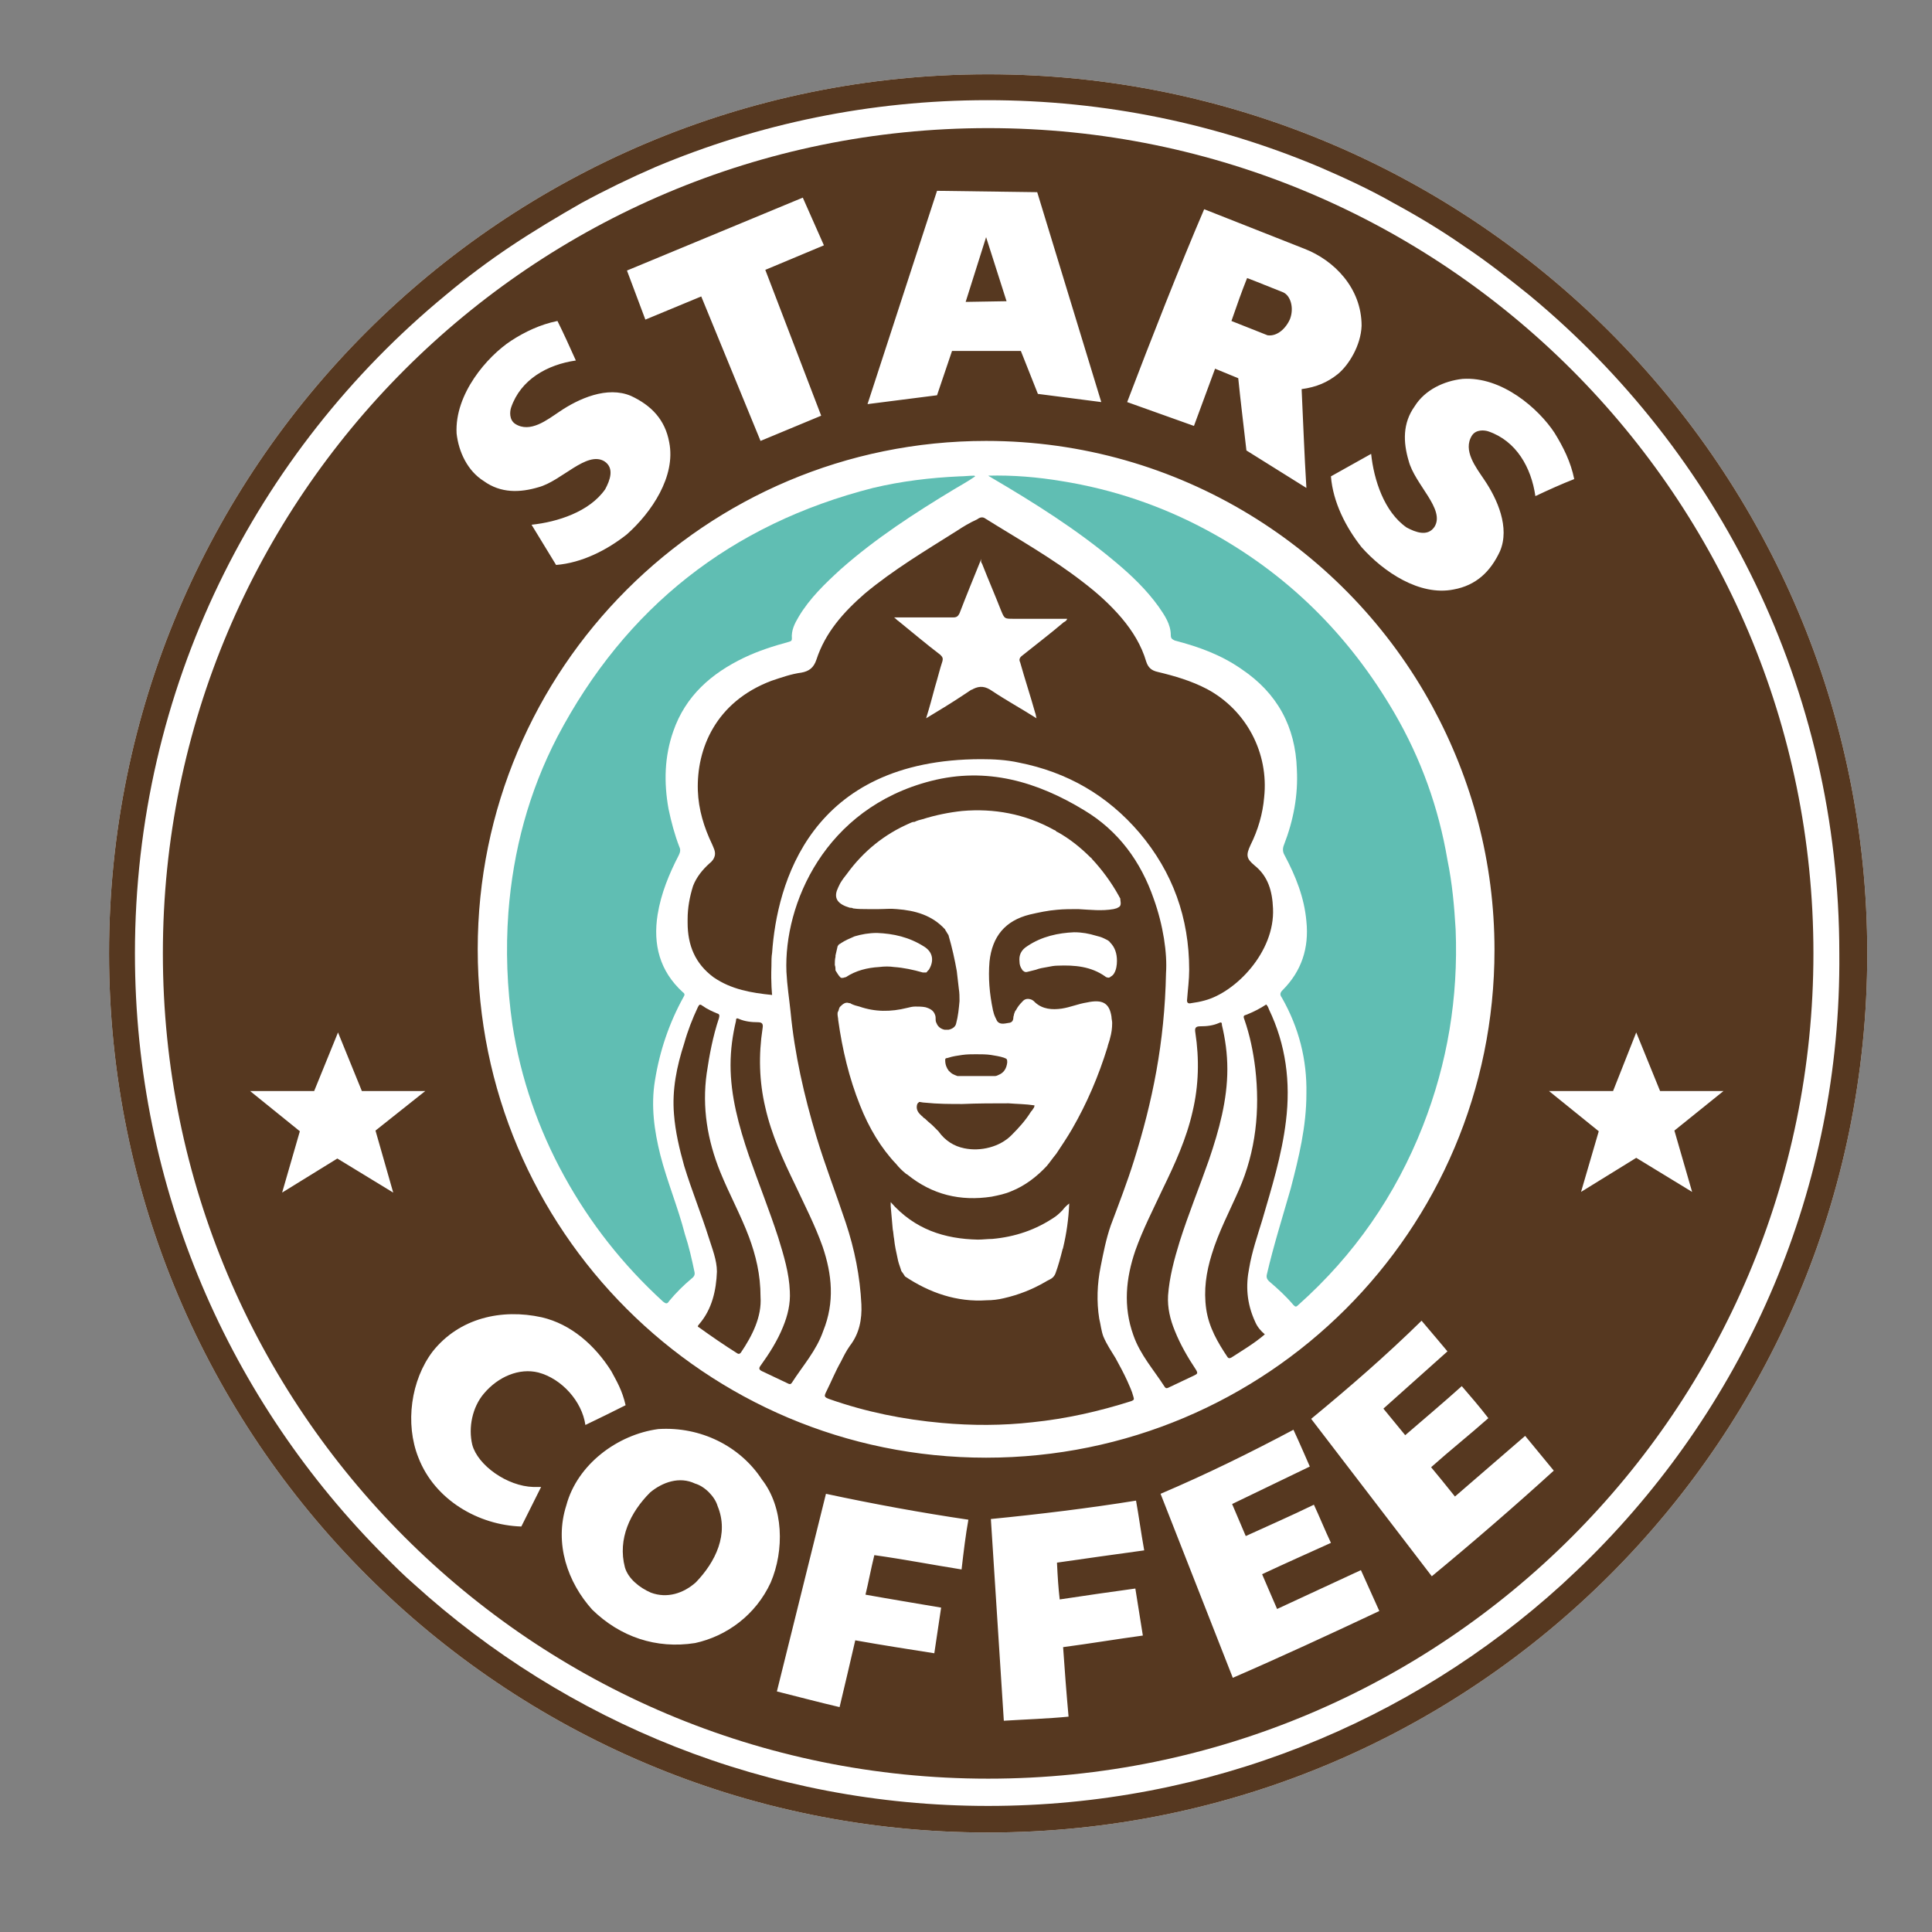 <?xml version="1.0" encoding="UTF-8"?> <svg xmlns="http://www.w3.org/2000/svg" xmlns:xlink="http://www.w3.org/1999/xlink" version="1.1" id="Layer_1" x="0px" y="0px" viewBox="0 0 283.5 283.5" style="enable-background:new 0 0 283.5 283.5;" xml:space="preserve"><rect x="0" y="0" width="283.5" height="283.5" fill="#808080" stroke="none"/> <style type="text/css"> .st0{fill:#FFFFFF;} .st1{fill:#563820;} .st2{fill:#60BEB3;} </style> <g> <g> <path class="st0" d="M145,10.9c-71.2,0-129,57.7-129,129c0,71.2,57.7,129,129,129c71.2,0,129-57.7,129-129 C274,68.7,216.2,10.9,145,10.9"></path> <path class="st1" d="M145,18.8C78.1,18.8,23.9,73,23.9,139.9C23.9,206.8,78.1,261,145,261c66.9,0,121.1-54.2,121.1-121.1 C266.1,73,211.9,18.8,145,18.8 M176.7,30.7c4.3,1.7,9.9,3.9,14.7,5.8c4.4,1.7,8.4,5.8,8.4,11.3c-0.1,2.9-1.9,5.8-3.5,7.1 c-1.5,1.2-3.1,1.9-5.3,2.2c0.2,4.2,0.4,9.7,0.7,14.5l-8.8-5.5c-0.5-4.4-0.8-6.7-1.2-10.6c-1.2-0.5-2.2-0.9-3.4-1.4l-3.1,8.4 l-9.8-3.5C168.9,49.8,173.1,39.1,176.7,30.7 M219.3,139.4c0,41.2-33.4,74.5-74.6,74.5c-41.2,0-74.6-33.4-74.6-74.6 c0-41.2,33.4-74.6,74.6-74.6c28.3,0,52.9,15.8,65.5,39C216,114.4,219.3,126.5,219.3,139.4C219.3,139.4,219.3,139.4,219.3,139.4 M103.8,202.2L103.8,202.2C103.8,202.1,103.8,202.1,103.8,202.2L103.8,202.2C103.8,202.1,103.8,202.1,103.8,202.2L103.8,202.2 C103.8,202.2,103.8,202.2,103.8,202.2 M137.5,28l14.7,0.2l9.4,30.8l-9.3-1.2l-2.5-6.3l-10.1,0l-2.2,6.5l-10.2,1.3L137.5,28z M117.8,29l3.1,7l-8.6,3.6l8.2,21.4l-8.9,3.7l-8.7-21.2l-8.2,3.4l-2.7-7.2L117.8,29z M75,50c2-1.3,4.3-2.4,6.8-2.9 c0.9,1.8,1.8,3.8,2.7,5.8c-4.2,0.6-8.1,2.8-9.5,6.9c-0.2,0.6-0.3,1.8,0.6,2.4c2.2,1.4,4.7-0.6,6.5-1.8c2.8-1.9,7-3.8,10.5-2.3 c3,1.4,5,3.5,5.6,6.8c1,5-2.6,10.3-6.2,13.5c-2.9,2.3-6.6,4.2-10.4,4.5L78,77c3.8-0.4,8.5-1.9,10.8-5.2c0.7-1.3,1.4-3.1-0.1-4.1 c-2.6-1.6-6.3,2.9-9.7,3.8c-2.7,0.8-5.5,0.9-8-0.9c-2.4-1.5-3.7-4.3-4-7C66.7,57.8,71.5,52.3,75,50 M57.7,175l-8.2-5l-8.1,5 L44,166l-7.3-5.9h9.4l3.5-8.6l3.5,8.6h9.3l-7.3,5.8L57.7,175z M76.5,224c-6.3-0.2-12.7-3.9-15.1-10.1c-2-5-1.1-11.4,2.1-15.6 c3.9-4.9,10.1-6.3,16-5c4.3,1,7.8,4.1,10.2,7.9c0.8,1.5,1.6,2.8,2.1,5c-1.8,0.9-4,2-5.9,2.9c-0.5-3.5-3.5-6.8-6.9-7.7 c-2.8-0.7-5.9,0.6-8,3.1c-1.7,2-2.3,5-1.7,7.5c0.8,3,5.1,6.1,9,6.2l1.1,0C78.2,220.6,77.5,222,76.5,224 M102,241.1 c-5.7,0.9-11-0.9-15.1-4.9c-3.6-4-5.6-9.7-3.8-15.3c1.6-6,7.5-10.4,13.5-11.2c6.2-0.4,12,2.5,15.2,7.4c3.2,4.1,3.3,10.4,1.3,15.1 C110.9,237,106.6,240.1,102,241.1 M141.1,230.3c-4.4-0.7-8.5-1.5-12.8-2.1c-0.5,2-0.9,4.2-1.3,5.8c3.9,0.7,7,1.2,11.1,1.9l-1,6.7 c-3.8-0.6-7.7-1.2-11.6-1.9c-0.7,3-1.5,6.5-2.3,9.8c-3-0.7-6-1.5-9.2-2.3l7.2-29c7,1.5,14.1,2.8,20.9,3.8 C141.7,225.2,141.4,227.7,141.1,230.3 M155.5,234.7c3.9-0.6,7.5-1.1,11.1-1.6l1.1,6.9c-3.7,0.5-7.9,1.2-11.7,1.7 c0.2,3,0.5,6.9,0.8,10.2c-3.1,0.3-6.3,0.4-9.5,0.6l-1.9-29.6c7.1-0.7,14.5-1.6,21.3-2.7c0.4,2.2,0.7,4.5,1.2,7.3 c-4.4,0.6-8.6,1.2-12.8,1.8C155.2,231.4,155.3,233,155.5,234.7 M180.9,246.2l-10.6-27c6.8-2.9,13.1-6,19.5-9.4 c0.8,1.7,2.4,5.4,2.4,5.4l-11.4,5.5l2,4.7c3.5-1.6,6.5-2.9,10-4.6c0.8,1.7,1.6,3.7,2.5,5.6c-3.3,1.5-6.7,3-10.1,4.6 c0.7,1.6,1.1,2.6,2.2,5.1l12.3-5.7l2.7,6C195.4,239.7,187.6,243.3,180.9,246.2 M210.1,231.3l-17.7-23.1c5.7-4.7,11-9.3,16.2-14.4 c1.2,1.4,3.8,4.5,3.8,4.5l-9.4,8.4l3.2,3.9c2.9-2.5,5.4-4.6,8.3-7.2c1.2,1.4,2.6,3,3.9,4.7c-2.7,2.4-5.6,4.7-8.4,7.2 c1.1,1.3,1.8,2.2,3.5,4.3l10.3-8.9l4.2,5.1C222.3,221,215.8,226.6,210.1,231.3 M240.1,151.5l3.5,8.6h9.3l-7.2,5.8l2.6,9l-8.2-5 l-8.1,5l2.6-8.9l-7.3-5.9h9.4L240.1,151.5z M225.3,72.8c-0.6-4.2-2.8-8.1-6.9-9.5c-0.6-0.2-1.8-0.3-2.4,0.6 c-1.4,2.2,0.6,4.7,1.8,6.5c1.9,2.8,3.8,7,2.3,10.5c-1.4,3-3.5,5-6.8,5.6c-5,1-10.3-2.6-13.5-6.2c-2.3-2.9-4.2-6.6-4.5-10.4 l5.9-3.3c0.4,3.8,1.9,8.5,5.2,10.8c1.3,0.7,3.1,1.4,4.1-0.1c1.6-2.6-2.9-6.2-3.8-9.7c-0.8-2.7-0.9-5.5,0.9-8c1.5-2.4,4.3-3.7,7-4 c5.8-0.4,11.2,4.4,13.5,7.9c1.3,2.1,2.4,4.3,2.9,6.8C229.2,71,227.2,71.9,225.3,72.8"></path> <path class="st1" d="M145,10.9c-71.2,0-129,57.7-129,129c0,71.2,57.7,129,129,129c71.2,0,129-57.7,129-129 C274,68.7,216.2,10.9,145,10.9 M233.5,228.4c-1.4,1.4-2.9,2.8-4.3,4.1c-22.2,20.2-51.8,32.5-84.2,32.5 c-32.4,0-61.9-12.3-84.2-32.5c-1.5-1.3-2.9-2.7-4.3-4.1c-22.7-22.7-36.7-53.9-36.7-88.5v0v0c0-38.9,17.7-73.6,45.6-96.6 c3.1-2.6,6.3-5,9.6-7.2c3.3-2.2,6.8-4.3,10.3-6.3c3.5-1.9,7.2-3.7,10.9-5.3c15-6.3,31.4-9.8,48.7-9.8c17.3,0,33.7,3.5,48.7,9.8 c3.7,1.6,7.4,3.3,10.9,5.3c3.5,1.9,7,4,10.3,6.3c3.3,2.2,6.5,4.7,9.6,7.2c27.8,23,45.5,57.7,45.5,96.6v0v0 C270.2,174.4,256.2,205.7,233.5,228.4"></path> <path class="st1" d="M105.3,221c-0.4-1.4-1.9-2.9-3.3-3.3c-2.3-1.1-4.8-0.2-6.6,1.3c-2.9,2.9-4.8,6.8-3.7,11 c0.5,1.7,2.2,3,3.8,3.7c2.4,0.9,4.8,0.1,6.6-1.5C105,229.2,107,225.1,105.3,221"></path> <polygon class="st1" points="147.7,44.2 144.7,34.8 141.7,44.3 "></polygon> <path class="st1" d="M186,49.2c1.4,0.2,2.7-1,3.3-2.4c0.6-1.6,0.1-3.4-1-3.9c-1.8-0.7-3.7-1.5-5.3-2.1c-0.8,2-1.4,3.7-2.3,6.3 L186,49.2z"></path> <path class="st1" d="M165.4,202.6c-0.5-1.1-1.1-2.2-1.7-3.3c-0.6-1-1.3-2-1.8-3.2c-0.3-0.8-0.4-1.8-0.6-2.6 c-0.4-2.5-0.3-5.1,0.2-7.6c0.4-2,0.8-4.1,1.5-6.1c1.2-3.2,2.4-6.3,3.4-9.5c2.7-8.6,4.5-17.3,4.7-27.5c0.2-2.9-0.4-7-1.8-10.9 c-1.9-5.5-5.2-10-10.2-13c-6.9-4.2-14.3-6.4-22.5-4.3c-15.6,4-21.6,18.1-21.2,28c0.1,2,0.4,3.9,0.6,5.8c0.6,6.3,2,12.4,3.8,18.4 c1.3,4.3,2.9,8.4,4.3,12.6c1.3,3.9,2.1,7.9,2.3,12c0.1,2.2-0.3,4.3-1.7,6.1c-0.5,0.7-0.9,1.5-1.3,2.3c-0.8,1.4-1.4,2.9-2.1,4.3 c-0.4,0.8-0.4,0.9,0.4,1.2c5.4,1.9,10.9,3,16.5,3.5c4.4,0.4,8.9,0.4,13.3-0.1c4.9-0.5,9.8-1.6,14.5-3.1c0.5-0.2,0.4-0.3,0.3-0.7 C166.1,204.1,165.7,203.3,165.4,202.6 M126.2,162.2c-1.6-4-2.6-8.2-3.2-12.5c0-0.3-0.1-0.6-0.1-0.9c0-0.1,0-0.3,0.1-0.4 c0.1-0.2,0.1-0.5,0.3-0.7c0.4-0.4,0.8-0.7,1.3-0.5c0.1,0,0.2,0,0.3,0.1c0.4,0.2,0.8,0.3,1.2,0.4c2.3,0.8,4.6,0.8,7,0.2 c0.4-0.1,0.8-0.2,1.2-0.2c0.5,0,1,0,1.5,0.1c0.7,0.2,1.2,0.5,1.4,1.1c0.1,0.2,0.1,0.5,0.1,0.8c0,0.2,0.1,0.4,0.2,0.6 c0.2,0.4,0.6,0.7,1.1,0.8c0.2,0,0.4,0,0.6,0c0.5-0.1,1-0.4,1.1-0.9c0.3-1.1,0.4-2.2,0.5-3.3c0-0.6,0-1.2-0.1-1.8 c-0.1-0.9-0.2-1.7-0.3-2.6c-0.3-1.7-0.7-3.5-1.2-5.2c0-0.1-0.1-0.2-0.1-0.2c-0.1-0.2-0.2-0.3-0.3-0.5c0,0-0.1-0.1-0.1-0.2 c-1.9-2.1-4.4-2.8-7.1-3c-0.9-0.1-1.8,0-2.6,0c-0.6,0-1.2,0-1.7,0c-0.7,0-1.4,0-2.1-0.1c-0.2-0.1-0.3-0.1-0.5-0.1 c-1.7-0.5-2.3-1.3-1.9-2.5c0.1-0.3,0.3-0.7,0.5-1.1c0.3-0.5,0.6-0.9,1-1.4c2.4-3.3,5.5-5.8,9.2-7.4c0.2-0.1,0.4-0.2,0.7-0.2 c0.4-0.2,0.8-0.3,1.2-0.4h0c1.9-0.6,3.9-1,5.8-1.2c4.6-0.4,9.2,0.4,13.5,2.8c0.1,0,0.2,0.1,0.2,0.1h0c0.1,0.1,0.2,0.2,0.3,0.2 c1.8,1,3.4,2.3,4.8,3.7c0.1,0.1,0.2,0.1,0.2,0.2c1.5,1.6,2.9,3.5,4,5.5c0,0.1,0.1,0.1,0.1,0.2c0.1,0.1,0.1,0.2,0.1,0.3 c0.1,0.7,0.1,1-0.4,1.2c-0.1,0.1-0.3,0.1-0.6,0.2c-1.7,0.3-3.4,0.1-5.2,0c-1,0-2.1,0-3.1,0.1c-1.3,0.1-2.7,0.4-4,0.7 c-3.6,0.9-5.5,3.2-5.9,6.9c-0.2,2.4,0,4.7,0.5,7.1c0,0.1,0.1,0.3,0.1,0.4c0.1,0.4,0.3,0.8,0.5,1.2c0.4,0.6,1.1,0.4,1.7,0.3 c0.2,0,0.4-0.1,0.5-0.2c0.1-0.1,0.2-0.3,0.2-0.6c0-0.2,0.1-0.3,0.1-0.5c0.1-0.2,0.1-0.4,0.3-0.6c0.2-0.4,0.5-0.8,0.9-1.2 c0.4-0.5,0.9-0.5,1.4-0.3c0.2,0.1,0.3,0.2,0.4,0.3c0,0,0.1,0.1,0.1,0.1c1.1,1,2.5,1.1,3.9,0.9c1.3-0.2,2.4-0.7,3.7-0.9 c2.3-0.5,3.3,0.1,3.6,2.1c0,0.3,0.1,0.6,0.1,0.9c0,0.8-0.1,1.5-0.3,2.2c-0.1,0.5-0.3,0.9-0.4,1.4c-1.3,4.2-3,8.2-5.2,12 c-0.7,1.2-1.5,2.4-2.3,3.6c-0.5,0.6-0.9,1.2-1.4,1.8c-1.5,1.6-3.2,2.9-5.2,3.7c-0.9,0.4-1.9,0.6-2.9,0.8 c-4.6,0.7-8.7-0.3-12.3-3.2c-0.1-0.1-0.2-0.1-0.3-0.2c-0.5-0.4-1-0.9-1.4-1.4C129.3,168.5,127.5,165.5,126.2,162.2 M122.5,141.6 c0-0.4,0-0.8,0.1-1.2c0-0.1,0-0.1,0-0.2c0.1-0.4,0.2-0.9,0.3-1.3c0-0.1,0.1-0.1,0.1-0.2c0,0,0.1-0.1,0.1-0.1 c0.1-0.1,0.2-0.1,0.3-0.2c0.6-0.4,1.3-0.7,2-1c1-0.3,2.1-0.5,3.3-0.5c2.4,0.1,4.7,0.6,6.9,2c1.3,0.8,1.5,2.1,0.7,3.4 c-0.1,0.1-0.1,0.1-0.2,0.2c-0.1,0.1-0.1,0.2-0.2,0.2c-0.1,0-0.1,0-0.2,0c-0.1,0-0.2,0-0.3,0l0,0c0,0,0,0,0,0 c-1.4-0.4-2.8-0.7-4.2-0.8c-0.7-0.1-1.4-0.1-2.2,0c-1.7,0.1-3.4,0.5-4.9,1.5c0,0-0.1,0-0.1,0c-0.2,0.1-0.4,0.1-0.5,0.1 c-0.1,0-0.2-0.1-0.2-0.1c-0.3-0.3-0.5-0.7-0.7-1C122.6,142.1,122.6,141.9,122.5,141.6 M163.9,141c0,0.6-0.1,1.3-0.4,1.8 c-0.1,0.2-0.3,0.4-0.5,0.5c-0.2,0.2-0.4,0.2-0.6,0.1c-0.1,0-0.1,0-0.2-0.1c-2.1-1.5-4.5-1.7-7-1.6c-0.5,0-1,0.1-1.5,0.2 c-0.6,0.1-1.2,0.2-1.7,0.4c-0.4,0.1-0.8,0.2-1.2,0.3c-0.3,0.1-0.5,0-0.6-0.1c-0.1-0.1-0.2-0.1-0.2-0.2c-0.3-0.4-0.4-0.8-0.4-1.2 c-0.1-0.9,0.2-1.7,1.2-2.3c2.1-1.4,4.5-1.9,6.8-2c1.2,0,2.2,0.2,3.2,0.5c0.4,0.1,0.8,0.2,1.2,0.4c0.4,0.2,0.7,0.3,0.9,0.6 C163.6,139,163.9,139.9,163.9,141 M132.4,186.7c-0.1-0.1-0.2-0.3-0.2-0.4c-0.2-0.6-0.4-1.1-0.5-1.7c-0.2-0.9-0.4-1.8-0.5-2.8 c-0.1-0.5-0.1-1-0.2-1.4c-0.1-1.1-0.2-2.2-0.3-3.4c0-0.2,0-0.4,0-0.6c3.5,4,7.9,5.4,12.8,5.5c0.7,0,1.4-0.1,2.1-0.1 c3.3-0.3,6.4-1.3,9.3-3.3c0,0,0,0,0,0c0.4-0.3,0.7-0.6,1-0.9c0.3-0.4,0.6-0.7,1-1c0,0,0,0,0,0c0,0,0,0,0,0 c-0.1,2.3-0.4,4.4-0.9,6.5c0,0.1-0.1,0.2-0.1,0.3c-0.3,1.2-0.6,2.3-1,3.4c0,0,0,0,0,0c0,0,0,0,0,0c-0.1,0.3-0.3,0.6-0.6,0.8 c-0.3,0.2-0.6,0.3-0.9,0.5c-1.9,1.1-3.9,1.9-6.1,2.4c-0.8,0.2-1.7,0.3-2.5,0.3c-4.4,0.3-8.4-1.1-12-3.5 C132.6,187,132.5,186.8,132.4,186.7"></path> <path class="st2" d="M204.6,104.6c-6.7-11.5-15.8-20.5-27.5-26.8c-6.7-3.6-13.8-6-21.3-7.2c-3.6-0.6-7.2-0.9-10.8-0.8 c0.2,0.1,0.3,0.2,0.5,0.3c6.3,3.7,12.5,7.6,18.1,12.3c2.4,2,4.6,4.1,6.4,6.6c0.9,1.3,1.8,2.6,1.8,4.2c0,0.5,0.2,0.6,0.6,0.8 c3.5,0.9,6.8,2.1,9.8,4.2c5.2,3.5,7.9,8.4,8.1,14.7c0.2,3.8-0.5,7.5-1.9,11.1c-0.2,0.5-0.2,1,0.1,1.5c1.6,3,2.9,6.2,3.2,9.7 c0.4,3.9-0.7,7.3-3.5,10.1c-0.4,0.4-0.4,0.7-0.1,1.1c2.5,4.4,3.7,9.1,3.6,14.1c0,4.8-1.1,9.3-2.3,13.9c-1.2,4.2-2.5,8.3-3.5,12.6 c-0.1,0.4,0,0.7,0.3,1c1.3,1.1,2.5,2.2,3.6,3.5c0.3,0.3,0.4,0.3,0.7,0c8.2-7.3,14.3-16.1,18.3-26.3c3.6-9.2,5.2-18.8,4.8-28.8 c-0.2-3.4-0.5-6.8-1.2-10.2C211.1,118.5,208.5,111.3,204.6,104.6"></path> <path class="st2" d="M96.9,169.5c-0.9-3.6-1.4-7.2-0.8-10.9c0.7-4.4,2.1-8.5,4.2-12.3c0.2-0.3,0.2-0.5-0.1-0.7 c-3.4-3.1-4.4-7-3.7-11.4c0.5-3.1,1.7-6,3.1-8.7c0.2-0.4,0.3-0.8,0.1-1.2c-0.7-1.8-1.2-3.7-1.6-5.6c-0.7-3.9-0.6-7.7,0.7-11.4 c1.8-5.2,5.6-8.5,10.4-10.8c2.1-1,4.3-1.7,6.5-2.3c0.3-0.1,0.5-0.1,0.5-0.5c-0.1-1.2,0.4-2.2,1-3.2c1.6-2.7,3.9-4.9,6.2-7 c5.1-4.5,10.8-8.2,16.6-11.7c1-0.6,2.1-1.2,3.1-1.9c-0.1-0.1-0.1-0.1-0.2-0.1c-0.7,0-1.4,0.1-2.1,0.1c-4.3,0.2-8.5,0.7-12.7,1.7 c-20.8,5.3-36.3,17.5-46.3,36.5c-4.2,8.1-6.5,16.7-7.2,25.8c-0.4,5.5-0.2,11,0.6,16.5c1.2,7.8,3.8,15.3,7.6,22.2 c3.8,6.9,8.6,13,14.5,18.4c0.4,0.3,0.6,0.4,0.9-0.1c1-1.2,2.1-2.3,3.3-3.3c0.4-0.3,0.5-0.6,0.4-1c-0.4-1.9-0.8-3.7-1.4-5.5 C99.5,177.2,97.9,173.4,96.9,169.5"></path> <path class="st1" d="M172.4,195.3c-0.7-1.7-1.1-3.4-1-5.2c0.2-2.7,0.9-5.3,1.7-7.9c1.3-4.1,2.9-8,4.3-12c1.5-4.4,2.7-8.8,2.7-13.3 c0-2.3-0.3-4.4-0.8-6.5c0-0.2,0-0.5-0.4-0.3c-0.9,0.4-1.8,0.5-2.8,0.5c-0.7,0-0.8,0.3-0.7,0.9c0.6,3.9,0.5,7.8-0.4,11.6 c-0.9,4-2.6,7.7-4.4,11.4c-1.4,3-2.9,5.9-4,9c-1.4,4.1-1.8,8.2-0.3,12.4c1,2.9,3,5.1,4.6,7.6c0.2,0.3,0.4,0.2,0.6,0.1 c1.3-0.6,2.5-1.2,3.8-1.8c0.4-0.2,0.5-0.3,0.2-0.8C174.3,199.2,173.2,197.3,172.4,195.3"></path> <path class="st1" d="M120.7,182.9c-1.1-3.1-2.6-6-4-9c-1.8-3.7-3.5-7.4-4.4-11.4c-0.9-3.8-1-7.7-0.4-11.6c0.1-0.6,0-0.9-0.7-0.9 c-0.9,0-1.9-0.1-2.8-0.5c-0.4-0.2-0.4,0.1-0.4,0.3c-0.5,2.1-0.8,4.2-0.8,6.5c0,4.5,1.2,8.9,2.7,13.3c1.4,4,3,8,4.3,12 c0.8,2.6,1.6,5.2,1.7,7.9c0.1,1.8-0.3,3.5-1,5.2c-0.8,2-2,3.9-3.3,5.7c-0.3,0.4-0.2,0.6,0.2,0.8c1.3,0.6,2.5,1.2,3.8,1.8 c0.2,0.1,0.4,0.2,0.6-0.1c1.6-2.5,3.6-4.7,4.6-7.6C122.5,191.1,122.1,187,120.7,182.9"></path> <path class="st1" d="M111.6,190.3c0-3.3-0.7-6.1-1.7-8.8c-1.2-3.2-2.9-6.3-4.2-9.5c-1.9-4.7-2.7-9.5-2-14.5 c0.4-2.7,0.9-5.4,1.8-8.1c0.1-0.4,0.1-0.6-0.3-0.7c-0.7-0.3-1.4-0.6-2.1-1.1c-0.4-0.3-0.5-0.2-0.7,0.2c-0.8,1.7-1.5,3.5-2,5.3 c-1.1,3.4-1.8,6.8-1.5,10.4c0.2,2.6,0.8,5.1,1.5,7.6c1.1,3.6,2.5,7,3.6,10.5c0.5,1.6,1.2,3.3,1.2,5c-0.1,2.7-0.7,5.5-2.6,7.7 c-0.1,0.2-0.4,0.3,0,0.5c1.8,1.3,3.7,2.6,5.6,3.8c0.2,0.1,0.3,0.1,0.5-0.1C110.4,196,111.8,193.2,111.6,190.3"></path> <path class="st1" d="M183.3,186.1c0.4-2.4,1.2-4.7,1.9-7c1.4-4.8,2.9-9.6,3.5-14.6c0.7-5.7,0-11.2-2.5-16.4 c-0.1-0.3-0.2-0.5-0.4-0.7c-0.9,0.6-1.9,1.1-2.9,1.5c-0.4,0.1-0.5,0.2-0.3,0.7c0.8,2.3,1.3,4.7,1.6,7.2c0.7,6.1,0.1,12.1-2.4,17.8 c-1.4,3.2-3,6.2-4,9.5c-0.8,2.6-1.2,5.2-0.8,8c0.4,2.7,1.7,4.9,3.1,7c0.2,0.3,0.4,0.2,0.6,0.1c1.7-1.1,3.4-2.1,4.9-3.4 c-0.6-0.5-1.1-1.1-1.4-1.8C182.9,191.2,182.8,188.6,183.3,186.1"></path> <path class="st1" d="M135,163.5c0.1,0.1,0.2,0.2,0.3,0.3c0.1,0,0.1,0.1,0.2,0.2c0.2,0.1,0.4,0.3,0.5,0.4c0.3,0.3,0.6,0.5,0.9,0.8 c0.2,0.2,0.3,0.3,0.5,0.5c0.1,0.1,0.2,0.2,0.3,0.3c1,1.4,2.3,2.2,3.8,2.5c2.4,0.5,5.2-0.2,6.9-1.9c1.1-1.1,2.1-2.2,2.9-3.5 c0.1-0.1,0.2-0.2,0.3-0.4c0.1-0.1,0.2-0.3,0.2-0.5c-1.3-0.2-2.6-0.2-3.8-0.3c-2.2,0-4.5,0-6.8,0.1c-1.8,0-3.6,0-5.5-0.2 c-0.3,0-0.6-0.1-0.8-0.1c0,0-0.1,0-0.1,0.1c-0.1,0-0.1,0.1-0.2,0.2C134.4,162.6,134.6,163.1,135,163.5"></path> <path class="st1" d="M139.8,157.6c0.2,0.1,0.4,0.2,0.7,0.3c0.1,0,0.4,0,0.8,0c1.1,0,2.9,0,3.9,0c0.4,0,0.7,0,0.8,0 c0.2,0,0.4-0.1,0.6-0.2c0.7-0.3,1.1-0.9,1.2-1.8c0-0.2,0-0.4-0.1-0.5c-0.1-0.1-0.2-0.1-0.4-0.2c-0.6-0.2-1.3-0.3-1.9-0.4 c-0.7-0.1-1.4-0.1-2.2-0.1c-0.6,0-1.3,0-2,0.1c-0.7,0.1-1.4,0.2-2,0.4c-0.2,0.1-0.5,0-0.5,0.3c0,0,0,0,0,0.1 c0,0.6,0.2,1.1,0.5,1.5C139.4,157.3,139.6,157.5,139.8,157.6"></path> <path class="st1" d="M140.4,77.9c-4.6,2.9-9.3,5.7-13.5,9.2c-3.1,2.7-5.8,5.7-7.1,9.7c-0.4,1.2-1.1,1.7-2.2,1.9 c-1.5,0.2-2.9,0.7-4.4,1.2c-8.2,3.1-11,10-10.8,16.1c0.1,2.8,0.9,5.4,2.1,7.9c0.2,0.5,0.5,1,0.4,1.6c-0.1,0.5-0.4,0.9-0.8,1.2 c-1,0.9-1.9,2-2.4,3.3c-0.5,1.6-0.8,3.2-0.8,4.9c0,0.2,0,0.3,0,0.5c0,3.3,1.1,6,3.8,8c2.6,1.8,5.6,2.3,8.6,2.6 c0,0-0.2-1.7-0.1-4.3c0,0,0-0.1,0-0.1c0-0.6,0-1.2,0.1-1.8c0.7-10,5.5-28.4,30.7-28.4c1.8,0,3.7,0.1,5.5,0.5 c7.1,1.4,13,4.8,17.7,10.3c4.9,5.8,7.3,12.5,7.3,20.1c0,1.5-0.2,2.9-0.3,4.3c-0.1,0.6,0.2,0.7,0.6,0.6c0.7-0.1,1.3-0.2,2-0.4 c4.5-1.2,10.3-7.1,10-13.5c-0.1-2.5-0.7-4.7-2.7-6.3c-1.2-1-1.3-1.5-0.6-3c1.1-2.2,1.8-4.6,2-7c0.7-6.5-2.6-12.8-8.4-15.9 c-2.3-1.2-4.7-1.9-7.2-2.5c-0.9-0.2-1.4-0.6-1.7-1.5c-0.7-2.4-2-4.5-3.6-6.4c-1.7-2-3.6-3.7-5.7-5.3c-4.5-3.5-9.5-6.3-14.3-9.3 c-0.4-0.3-0.8-0.2-1.2,0.1C142.3,76.7,141.3,77.3,140.4,77.9 M144.1,82.7c0.9,2.3,1.9,4.6,2.8,6.9c0.5,1.2,0.5,1.2,1.8,1.2h7.9 c-0.1,0.3-0.3,0.4-0.5,0.5c-2,1.7-4.1,3.3-6.1,4.9c-0.4,0.3-0.5,0.6-0.3,1c0.7,2.5,1.5,4.9,2.2,7.4c0,0,0,0,0,0 c0.1,0.2,0.1,0.5,0.2,0.8c-2.2-1.4-4.4-2.6-6.5-4c-1-0.7-1.8-0.8-2.8-0.3c-0.1,0.1-0.3,0.1-0.4,0.2c-0.3,0.2-0.6,0.4-0.9,0.6 c-1.8,1.2-3.6,2.3-5.6,3.5c0.5-1.6,0.9-3.1,1.3-4.6c0.4-1.3,0.7-2.6,1.1-3.8c0.1-0.4,0-0.6-0.3-0.9c-2.1-1.6-4.1-3.3-6.2-5 c-0.2-0.1-0.3-0.3-0.6-0.5h1.5c2.4,0,4.8,0,7.2,0c0.5,0,0.7-0.2,0.9-0.6c1-2.6,2.1-5.3,3.2-8C143.9,82.4,144,82.6,144.1,82.7"></path> </g> </g> </svg> 